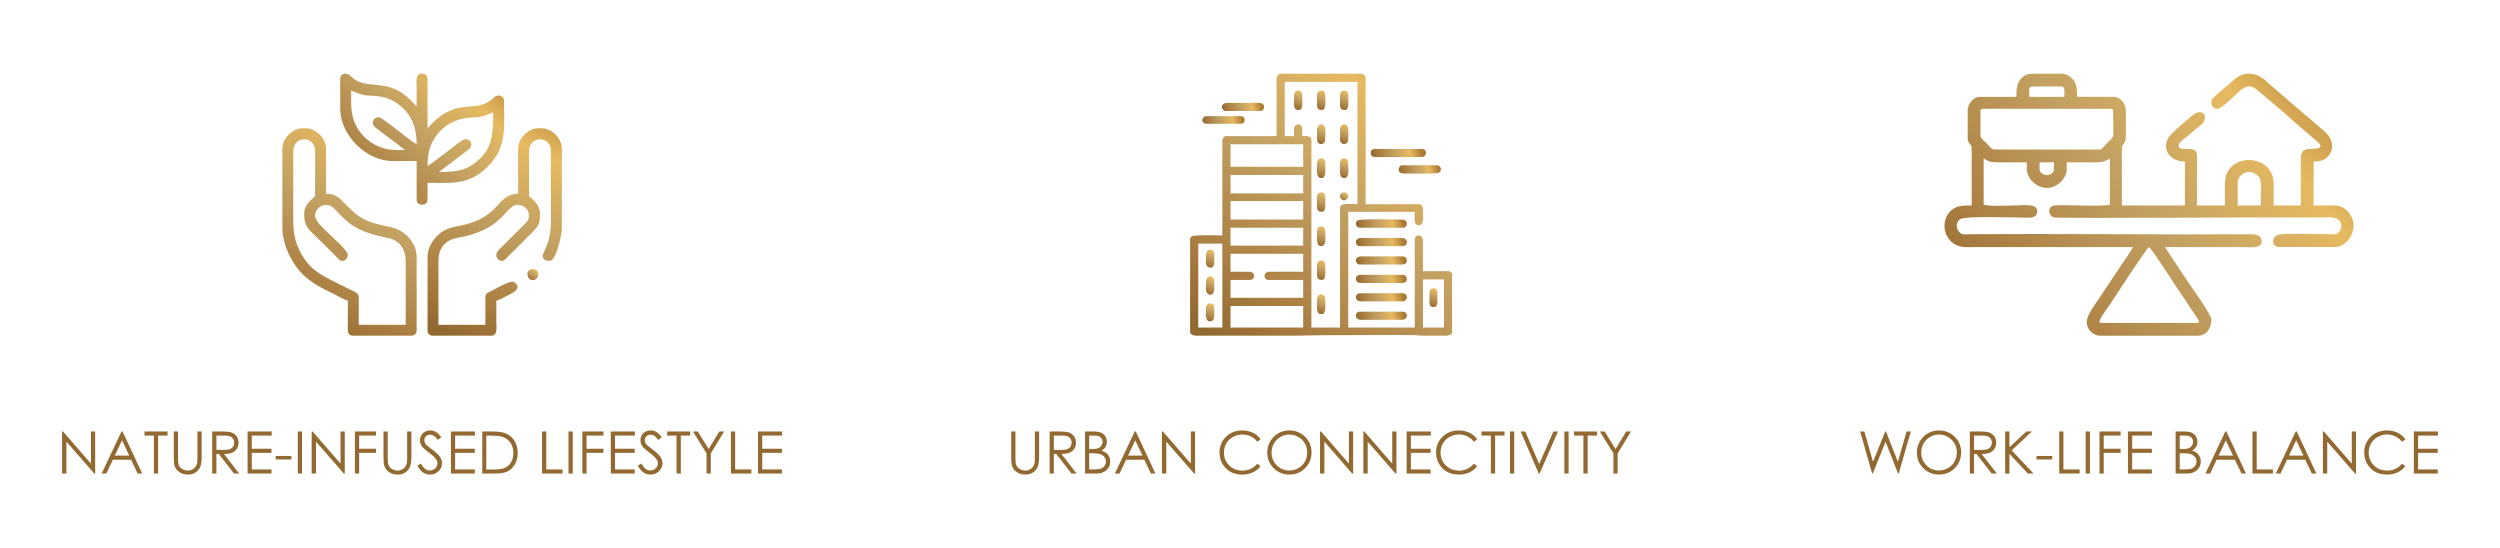 <?xml version="1.0" encoding="UTF-8"?>
<!DOCTYPE svg PUBLIC "-//W3C//DTD SVG 1.1//EN" "http://www.w3.org/Graphics/SVG/1.1/DTD/svg11.dtd">
<!-- Creator: CorelDRAW 2021.5 -->
<svg xmlns="http://www.w3.org/2000/svg" xml:space="preserve" width="225.862mm" height="49.532mm" version="1.1" style="shape-rendering:geometricPrecision; text-rendering:geometricPrecision; image-rendering:optimizeQuality; fill-rule:evenodd; clip-rule:evenodd"
viewBox="0 0 49217.75 10793.52"
 xmlns:xlink="http://www.w3.org/1999/xlink"
 xmlns:xodm="http://www.corel.com/coreldraw/odm/2003">
 <defs>
  <style type="text/css">
   <![CDATA[
    .fil0 {fill:white}
    .fil5 {fill:#926931;fill-rule:nonzero}
    .fil30 {fill:url(#id0)}
    .fil14 {fill:url(#id1)}
    .fil17 {fill:url(#id2)}
    .fil4 {fill:url(#id3)}
    .fil25 {fill:url(#id4)}
    .fil24 {fill:url(#id5)}
    .fil16 {fill:url(#id6)}
    .fil32 {fill:url(#id7)}
    .fil29 {fill:url(#id8)}
    .fil18 {fill:url(#id9)}
    .fil26 {fill:url(#id10)}
    .fil27 {fill:url(#id11)}
    .fil8 {fill:url(#id12)}
    .fil10 {fill:url(#id13)}
    .fil9 {fill:url(#id14)}
    .fil11 {fill:url(#id15)}
    .fil12 {fill:url(#id16)}
    .fil13 {fill:url(#id17)}
    .fil21 {fill:url(#id18)}
    .fil20 {fill:url(#id19)}
    .fil15 {fill:url(#id20)}
    .fil19 {fill:url(#id21)}
    .fil31 {fill:url(#id22)}
    .fil2 {fill:url(#id23)}
    .fil28 {fill:url(#id24)}
    .fil23 {fill:url(#id25)}
    .fil7 {fill:url(#id26)}
    .fil22 {fill:url(#id27)}
    .fil6 {fill:url(#id28)}
    .fil3 {fill:url(#id29)}
    .fil1 {fill:url(#id30)}
    .fil33 {fill:url(#id31)}
   ]]>
  </style>
  <linearGradient id="id0" gradientUnits="userSpaceOnUse" x1="23743.04" y1="5780.63" x2="23893.55" y2="5360.17">
   <stop offset="0" style="stop-opacity:1; stop-color:#926931"/>
   <stop offset="0.18" style="stop-opacity:1; stop-color:#AC8043"/>
   <stop offset="0.459" style="stop-opacity:1; stop-color:#C2A061"/>
   <stop offset="0.749" style="stop-opacity:1; stop-color:#E6BA61"/>
   <stop offset="1" style="stop-opacity:1; stop-color:#AB7934"/>
  </linearGradient>
  <linearGradient id="id1" gradientUnits="userSpaceOnUse" xlink:href="#id0" x1="27547.09" y1="3409.13" x2="28302.63" y2="3216.5">
  </linearGradient>
  <linearGradient id="id2" gradientUnits="userSpaceOnUse" xlink:href="#id0" x1="26380.57" y1="3482.94" x2="26533.32" y2="3030.47">
  </linearGradient>
  <linearGradient id="id3" gradientUnits="userSpaceOnUse" xlink:href="#id0" x1="10386.95" y1="5502.17" x2="10582.15" y2="5247.78">
  </linearGradient>
  <linearGradient id="id4" gradientUnits="userSpaceOnUse" xlink:href="#id0" x1="25928.27" y1="4822.83" x2="26080.46" y2="4368.96">
  </linearGradient>
  <linearGradient id="id5" gradientUnits="userSpaceOnUse" xlink:href="#id0" x1="25928.27" y1="3482.85" x2="26080.46" y2="3028.42">
  </linearGradient>
  <linearGradient id="id6" gradientUnits="userSpaceOnUse" xlink:href="#id0" x1="23683.24" y1="2428.86" x2="24440.37" y2="2252.46">
  </linearGradient>
  <linearGradient id="id7" gradientUnits="userSpaceOnUse" xlink:href="#id0" x1="26383.97" y1="3934.82" x2="26530.4" y2="3752.47">
  </linearGradient>
  <linearGradient id="id8" gradientUnits="userSpaceOnUse" xlink:href="#id0" x1="23742.91" y1="5248.06" x2="23894.22" y2="4835.36">
  </linearGradient>
  <linearGradient id="id9" gradientUnits="userSpaceOnUse" xlink:href="#id0" x1="25928.05" y1="6162.78" x2="26080.33" y2="5708.92">
  </linearGradient>
  <linearGradient id="id10" gradientUnits="userSpaceOnUse" xlink:href="#id0" x1="25475.15" y1="2143.18" x2="25627.27" y2="1695.04">
  </linearGradient>
  <linearGradient id="id11" gradientUnits="userSpaceOnUse" xlink:href="#id0" x1="25930.65" y1="2813.8" x2="26080.63" y2="2359.93">
  </linearGradient>
  <linearGradient id="id12" gradientUnits="userSpaceOnUse" xlink:href="#id0" x1="26708.13" y1="4473.21" x2="27619.39" y2="4279.77">
  </linearGradient>
  <linearGradient id="id13" gradientUnits="userSpaceOnUse" xlink:href="#id0" x1="26708.13" y1="5561.57" x2="27619.63" y2="5373.42">
  </linearGradient>
  <linearGradient id="id14" gradientUnits="userSpaceOnUse" xlink:href="#id0" x1="26708.13" y1="5198.9" x2="27619.63" y2="5010.71">
  </linearGradient>
  <linearGradient id="id15" gradientUnits="userSpaceOnUse" xlink:href="#id0" x1="26708.13" y1="5924.3" x2="27619.63" y2="5736.09">
  </linearGradient>
  <linearGradient id="id16" gradientUnits="userSpaceOnUse" xlink:href="#id0" x1="26708.15" y1="4836.19" x2="27620.7" y2="4648">
  </linearGradient>
  <linearGradient id="id17" gradientUnits="userSpaceOnUse" xlink:href="#id0" x1="26708.15" y1="6286.97" x2="27620.7" y2="6098.81">
  </linearGradient>
  <linearGradient id="id18" gradientUnits="userSpaceOnUse" xlink:href="#id0" x1="25928.03" y1="5488.11" x2="26080.05" y2="5040.76">
  </linearGradient>
  <linearGradient id="id19" gradientUnits="userSpaceOnUse" xlink:href="#id0" x1="25928.03" y1="2143.22" x2="26080.05" y2="1695.87">
  </linearGradient>
  <linearGradient id="id20" gradientUnits="userSpaceOnUse" xlink:href="#id0" x1="24066.07" y1="2176.39" x2="24821.81" y2="1988.2">
  </linearGradient>
  <linearGradient id="id21" gradientUnits="userSpaceOnUse" xlink:href="#id0" x1="26384.01" y1="2812.64" x2="26533.58" y2="2360.22">
  </linearGradient>
  <linearGradient id="id22" gradientUnits="userSpaceOnUse" xlink:href="#id0" x1="23742.91" y1="6305.91" x2="23893.92" y2="5893.05">
  </linearGradient>
  <linearGradient id="id23" gradientUnits="userSpaceOnUse" xlink:href="#id0" x1="5595.85" y1="6369.12" x2="7996.72" y2="1602.1">
  </linearGradient>
  <linearGradient id="id24" gradientUnits="userSpaceOnUse" xlink:href="#id0" x1="28143.53" y1="6022.84" x2="28287.55" y2="5590.62">
  </linearGradient>
  <linearGradient id="id25" gradientUnits="userSpaceOnUse" xlink:href="#id0" x1="25927.75" y1="4148.13" x2="26080.02" y2="3700.65">
  </linearGradient>
  <linearGradient id="id26" gradientUnits="userSpaceOnUse" xlink:href="#id0" x1="27001.5" y1="3083.14" x2="27989.99" y2="2894.95">
  </linearGradient>
  <linearGradient id="id27" gradientUnits="userSpaceOnUse" xlink:href="#id0" x1="26381.61" y1="2143.22" x2="26533.26" y2="1696">
  </linearGradient>
  <linearGradient id="id28" gradientUnits="userSpaceOnUse" xlink:href="#id0" x1="23502.27" y1="6306.08" x2="28186.9" y2="284.59">
  </linearGradient>
  <linearGradient id="id29" gradientUnits="userSpaceOnUse" xlink:href="#id0" x1="8454.45" y1="6369.12" x2="10855.32" y2="1602.1">
  </linearGradient>
  <linearGradient id="id30" gradientUnits="userSpaceOnUse" xlink:href="#id0" x1="6743.21" y1="3878.82" x2="9675.42" y2="867.33">
  </linearGradient>
  <linearGradient id="id31" gradientUnits="userSpaceOnUse" xlink:href="#id0" x1="38395.16" y1="6306.06" x2="45707.7" y2="284.57">
  </linearGradient>
 </defs>
 <g id="Layer_x0020_1">
  <g id="_2370920921840">
   <rect class="fil0" x="-0.01" width="49217.75" height="10793.52"/>
   <g>
    <path class="fil1" d="M8642.96 3384.77l574.44 -435.76c102.24,-74.39 73.76,-209.04 -58.6,-209.04 -54.96,0 -327.93,224.47 -374.59,259.47 -37.57,28.2 -330.94,257.51 -366.92,267.12 0,-196.05 30.22,-350.18 100.11,-480.19 69.43,-129.13 161.93,-235 275.94,-315.14 154.8,-108.85 340.29,-159.34 559.31,-160.71 164.02,-1.02 294.94,-83.31 354.24,-97.12 0,334.84 6.54,645.32 -233.6,884.06 -261.82,260.34 -451.36,287.32 -830.33,287.32zm-1730.21 -1601.25c55.94,13.03 179.36,89.65 333.03,96.84 224.71,10.53 382.67,21.88 580.51,160.99 272.93,191.89 376.05,466.68 376.05,795.35 -89.13,-23.82 -662.49,-526.6 -741.51,-526.6 -132.95,0 -157.07,136.7 -64.89,204.6l580.73 440.2c-209.91,0 -342.21,-0.15 -497.58,-61.23 -259.05,-101.83 -458.33,-311.55 -532.1,-585.57 -42.56,-158.05 -34.26,-328.2 -34.26,-524.58zm-214.93 -236.41l0 591.06c0,521.81 509.87,1031.68 1031.68,1031.68l472.85 0 0 763.02c0,129.81 214.95,129.81 214.95,0l0 -333.16c474.46,0 815.31,49.79 1184.8,-319.7 388.97,-388.97 319.72,-785.83 319.72,-1303.04 0,-84.4 -111.79,-140.64 -196.32,-56.59 -23.88,23.75 -43.47,39.44 -70.69,58.25 -51.45,35.54 -107.91,65.57 -173.46,84.46 -267.77,77.16 -577.68,-49.31 -1002.48,394.59 -23.8,24.86 -34.56,49.27 -61.58,67.38l0 -870.49c0.2,-145.93 3.92,-204.18 -118.22,-204.18 -122.9,0 -96.73,146.65 -96.73,268.66 0,125.39 0,250.75 0,376.14 -25.32,-16.95 -34.63,-38.24 -56.31,-61.91 -22.03,-24.04 -41.21,-40.84 -64.57,-64.39 -354.82,-358.01 -712.53,-272.76 -934.73,-333.36 -248.31,-67.73 -222.6,-185.14 -352.19,-185.14 -53.13,0 -96.73,43.6 -96.73,96.73z"/>
    <path class="fil2" d="M5988.54 4212.26c0,268.6 105.64,315.21 330.46,540.01l300.91 300.91c29.85,29.94 69.49,83.29 120.9,83.29 50.8,0 107.45,-47.44 107.45,-118.22 0,-80.74 -264.59,-312.94 -330.44,-378.82 -113.1,-113.07 -314.36,-274.52 -314.36,-394.94 0,-104.23 84.09,-190.06 179.71,-208.06 217,-40.86 276.46,270.04 676.33,469.69 178.67,89.23 368.97,137.26 591.96,181.8 196.75,39.31 335.95,205.38 335.95,448.55l0 1257.37 -924.2 0 0 -548.09c0,-83.9 -123.38,-120.79 -189.87,-154.02 -80.04,-40.03 -152.25,-76.14 -229.26,-114.64 -345.76,-172.89 -562.69,-277.34 -745.1,-641.2 -79.28,-158.14 -125.36,-340.36 -125.36,-573.17l0 -1386.31c0,-312.03 429.85,-312.03 429.85,0l0 870.47c0,26.45 -9.39,24.86 -25.45,39.01 -99.74,87.82 -189.47,169.12 -189.47,326.39zm-429.85 -1289.6l0 1558.26c0,276.22 122.36,552.82 264.15,756.76 203.35,292.48 481.32,416.6 792.59,572.23 56.33,28.18 180.84,98.93 232.84,111.05l-0.59 580.93c2.66,62.04 35.63,106.86 97.32,106.86l1160.64 0c53.1,0 96.71,-43.6 96.71,-96.71l0 -1450.81c0,-290.19 -239.7,-539.77 -523.57,-594.07 -540.59,-103.42 -613.25,-179.99 -967.35,-537.17 -78.8,-79.49 -162.93,-115.36 -293,-115.36l0 -891.98c0,-198.26 -199.39,-397.62 -397.62,-397.62l-64.48 0c-198.26,0 -397.62,199.37 -397.62,397.62z"/>
    <path class="fil3" d="M10201.22 2922.67l0 891.98c-392.54,0 -348.88,390.24 -946.95,579.05 -220.85,69.73 -407.34,61.76 -570.06,182.22 -128.11,94.86 -266.92,267.16 -266.92,485.33l0 1450.81c0,53.1 43.6,96.71 96.71,96.71l1160.64 0c126.61,0 96.73,-162.87 96.73,-290.15 0,-132.56 0,-265.09 0,-397.64 61.69,-14.36 234.52,-112.44 304.53,-146.81 200.5,-98.45 83.76,-229.31 7.1,-229.31 -82.63,0 -333.4,146.11 -429.96,193.33 -45.02,22.01 -96.62,40.77 -96.62,107.56l0 548.09 -924.2 0 0 -1257.37c0,-271.74 148.48,-415.43 382.28,-455.96 783.56,-135.85 911.06,-514.75 1079.12,-618.85 116.87,-72.39 304.55,-7.98 320.26,174.79 7.93,92.31 -51.01,142.12 -97.12,188.06l-424.49 424.49c-52.89,52.89 -120.9,95.82 -120.9,180.02 0,55 56.5,107.45 107.45,107.45 50.45,0 86.66,-48.88 115.54,-77.9l505.12 -505.07c114.45,-113.4 131.62,-181.37 131.62,-341.23 0,-143.45 -86.55,-244.52 -183.28,-321.81 -16.3,-13.03 -31.64,-14.51 -31.64,-43.58l0 -870.47c0,-312.03 429.85,-312.03 429.85,0l0 1386.31c0,443.36 -161.19,586.12 -161.19,677.05 0,83.18 80,96.71 139.7,96.71 116.34,0 236.43,-485.64 236.43,-655.54l0 -1558.26c0,-198.26 -199.39,-397.62 -397.64,-397.62l-64.48 0c-198.23,0 -397.62,199.37 -397.62,397.62z"/>
    <path class="fil4" d="M10383.92 5394.39c0,160.73 214.93,160.73 214.93,0 0,-129.81 -214.93,-129.81 -214.93,0z"/>
   </g>
   <polygon class="fil5" points="1222.15,9322.41 1222.15,8494.48 1240.02,8494.48 1790.64,9127.73 1790.64,8494.48 1873.66,8494.48 1873.66,9322.41 1854.81,9322.41 1307.49,8694.74 1307.49,9322.41 "/>
   <path id="_1" class="fil5" d="M2412.93 8494.48l386.31 827.93 -88.99 0 -129.33 -272.13 -358.81 0 -128.59 272.13 -92.24 0 390.91 -827.93 20.75 0zm-10.37 173.72l-142.4 301.35 284.24 0 -141.84 -301.35z"/>
   <polygon id="_2" class="fil5" points="2844.98,8575.19 2844.98,8494.48 3298.15,8494.48 3298.15,8575.19 3113.64,8575.19 3113.64,9322.41 3029.46,9322.41 3029.46,8575.19 "/>
   <path id="_3" class="fil5" d="M3421.36 8494.48l83.02 0 0 500.06c0,59.18 1.13,96.29 3.44,110.89 4.05,32.66 13.64,59.95 28.63,81.87 14.99,21.9 38.07,40.36 69.19,55.15 31.14,14.8 62.48,22.29 94.18,22.29 27.28,0 53.63,-5.75 78.8,-17.48 24.99,-11.55 46.13,-27.67 63.04,-48.44 16.91,-20.57 29.2,-45.54 37.09,-74.77 5.58,-21.14 8.45,-64.17 8.45,-129.53l0 -500.06 83.02 0 0 499.67c0,74 -7.3,133.78 -21.73,179.32 -14.4,45.54 -43.43,85.33 -86.66,118.96 -43.43,33.82 -95.9,50.75 -157.59,50.75 -66.88,0 -124.17,-15.97 -171.82,-47.88 -47.85,-31.9 -79.76,-73.98 -95.9,-126.65 -10.18,-32.27 -15.17,-90.32 -15.17,-174.5l0 -499.67z"/>
   <path id="_4" class="fil5" d="M4177.59 8494.48l165.29 0c92.07,0 154.52,3.84 187.19,11.33 49.4,11.14 89.37,35.17 120.13,72.26 30.94,36.89 46.31,82.46 46.31,136.46 0,44.98 -10.57,84.57 -31.9,118.59 -21.14,34.19 -51.51,59.95 -91.09,77.45 -39.4,17.48 -93.99,26.32 -163.56,26.72l298.08 385.14 -101.66 0 -298.08 -385.14 -47.68 0 0 385.14 -83.02 0 0 -827.93zm83.02 80.71l0 281.37 142.99 1.13c55.55,0 96.49,-5.19 123.01,-15.75 26.52,-10.57 47.26,-27.28 62.26,-50.34 14.8,-23.08 22.29,-48.83 22.29,-77.47 0,-27.67 -7.5,-53.04 -22.66,-75.72 -14.99,-22.66 -34.8,-38.81 -59.4,-48.62 -24.41,-9.81 -65.13,-14.6 -122.03,-14.6l-146.46 0z"/>
   <polygon id="_5" class="fil5" points="4874.1,8494.48 5348.04,8494.48 5348.04,8575.19 4957.13,8575.19 4957.13,8834.63 5344.57,8834.63 5344.57,8915.35 4957.13,8915.35 4957.13,9241.69 5344.57,9241.69 5344.57,9322.41 4874.1,9322.41 "/>
   <polygon id="_6" class="fil5" points="5427.77,8976.47 5736.81,8976.47 5736.81,9045.66 5427.77,9045.66 "/>
   <polygon id="_7" class="fil5" points="5862.5,8494.48 5945.53,8494.48 5945.53,9322.41 5862.5,9322.41 "/>
   <polygon id="_8" class="fil5" points="6135.79,9322.41 6135.79,8494.48 6153.65,8494.48 6704.27,9127.73 6704.27,8494.48 6787.3,8494.48 6787.3,9322.41 6768.45,9322.41 6221.12,8694.74 6221.12,9322.41 "/>
   <polygon id="_9" class="fil5" points="6987.56,8494.48 7402.68,8494.48 7402.68,8575.19 7070.58,8575.19 7070.58,8834.63 7402.68,8834.63 7402.68,8915.35 7070.58,8915.35 7070.58,9322.41 6987.56,9322.41 "/>
   <path id="_10" class="fil5" d="M7550.09 8494.48l83.02 0 0 500.06c0,59.18 1.13,96.29 3.44,110.89 4.05,32.66 13.64,59.95 28.63,81.87 14.99,21.9 38.07,40.36 69.19,55.15 31.14,14.8 62.48,22.29 94.18,22.29 27.28,0 53.63,-5.75 78.8,-17.48 24.99,-11.55 46.13,-27.67 63.04,-48.44 16.91,-20.57 29.2,-45.54 37.09,-74.77 5.58,-21.14 8.45,-64.17 8.45,-129.53l0 -500.06 83.02 0 0 499.67c0,74 -7.3,133.78 -21.73,179.32 -14.4,45.54 -43.43,85.33 -86.66,118.96 -43.43,33.82 -95.9,50.75 -157.59,50.75 -66.88,0 -124.17,-15.97 -171.82,-47.88 -47.85,-31.9 -79.76,-73.98 -95.9,-126.65 -10.18,-32.27 -15.17,-90.32 -15.17,-174.5l0 -499.67z"/>
   <path id="_11" class="fil5" d="M8216.4 9167.49l70.34 -42.27c49.57,91.48 106.86,137.22 171.8,137.22 27.87,0 54.02,-6.54 78.43,-19.39 24.41,-12.88 43.04,-30.38 55.74,-52.1 12.86,-21.7 19.2,-44.76 19.2,-69.19 0,-27.67 -9.41,-54.76 -28.24,-81.48 -25.95,-36.72 -73.22,-81.11 -142.21,-132.79 -69.19,-52.28 -112.25,-89.95 -129.16,-113.2 -29.42,-39.01 -44.02,-81.3 -44.02,-126.65 0,-35.93 8.65,-68.79 25.95,-98.41 17.3,-29.59 41.71,-52.84 73.22,-69.95 31.51,-17.11 65.53,-25.56 102.44,-25.56 39.2,0 75.92,9.61 109.94,29.03 34.02,19.22 70.15,54.76 108.19,106.47l-67.64 51.32c-31.34,-41.34 -58.05,-68.62 -80.15,-81.69 -22.1,-13.25 -46.13,-19.79 -72.08,-19.79 -33.62,0 -61.1,10.18 -82.44,30.36 -21.33,20.37 -32.1,45.17 -32.1,74.96 0,17.87 3.84,35.37 11.33,52.28 7.5,16.91 21.33,35.17 41.34,55.15 10.74,10.37 46.7,38.05 107.43,82.65 71.87,53.04 121.27,100.11 147.98,141.25 26.72,41.32 40.16,82.83 40.16,124.54 0,59.97 -22.88,112.22 -68.42,156.44 -45.74,44.39 -101.29,66.51 -166.61,66.51 -50.36,0 -96.1,-13.47 -137.04,-40.38 -40.92,-26.89 -78.8,-72.06 -113.38,-135.3z"/>
   <polygon id="_12" class="fil5" points="8877.15,8494.48 9351.08,8494.48 9351.08,8575.19 8960.17,8575.19 8960.17,8834.63 9347.62,8834.63 9347.62,8915.35 8960.17,8915.35 8960.17,9241.69 9347.62,9241.69 9347.62,9322.41 8877.15,9322.41 "/>
   <path id="_13" class="fil5" d="M9494.25 9322.41l0 -827.93 171.8 0c123.77,0 213.73,9.98 269.64,29.79 80.34,28.24 143.19,76.86 188.34,146.44 45.17,69.38 67.86,152.01 67.86,248.11 0,83.02 -17.89,155.87 -53.82,218.89 -35.74,63.04 -82.44,109.74 -139.53,139.72 -57.27,29.98 -137.61,44.98 -240.81,44.98l-263.48 0zm79.56 -78.4l95.51 0c114.16,0 193.16,-7.13 237.35,-21.33 62.08,-20.37 111.09,-56.7 146.65,-109.37 35.54,-52.84 53.24,-117.24 53.24,-193.33 0,-79.76 -19.22,-148.18 -57.86,-204.68 -38.44,-56.7 -92.24,-95.51 -161.06,-116.45 -51.69,-15.78 -136.83,-23.64 -255.41,-23.64l-58.42 0 0 668.81z"/>
   <polygon id="_14" class="fil5" points="10671.58,8494.48 10754.61,8494.48 10754.61,9241.69 11074.02,9241.69 11074.02,9322.41 10671.58,9322.41 "/>
   <polygon id="_15" class="fil5" points="11192.61,8494.48 11275.63,8494.48 11275.63,9322.41 11192.61,9322.41 "/>
   <polygon id="_16" class="fil5" points="11464.73,8494.48 11879.85,8494.48 11879.85,8575.19 11547.76,8575.19 11547.76,8834.63 11879.85,8834.63 11879.85,8915.35 11547.76,8915.35 11547.76,9322.41 11464.73,9322.41 "/>
   <polygon id="_17" class="fil5" points="12024.96,8494.48 12498.9,8494.48 12498.9,8575.19 12107.98,8575.19 12107.98,8834.63 12495.43,8834.63 12495.43,8915.35 12107.98,8915.35 12107.98,9241.69 12495.43,9241.69 12495.43,9322.41 12024.96,9322.41 "/>
   <path id="_18" class="fil5" d="M12556.73 9167.49l70.34 -42.27c49.57,91.48 106.86,137.22 171.8,137.22 27.87,0 54.02,-6.54 78.43,-19.39 24.41,-12.88 43.04,-30.38 55.74,-52.1 12.86,-21.7 19.2,-44.76 19.2,-69.19 0,-27.67 -9.41,-54.76 -28.24,-81.48 -25.95,-36.72 -73.22,-81.11 -142.21,-132.79 -69.19,-52.28 -112.25,-89.95 -129.16,-113.2 -29.42,-39.01 -44.02,-81.3 -44.02,-126.65 0,-35.93 8.65,-68.79 25.95,-98.41 17.3,-29.59 41.71,-52.84 73.22,-69.95 31.51,-17.11 65.53,-25.56 102.44,-25.56 39.2,0 75.92,9.61 109.94,29.03 34.02,19.22 70.15,54.76 108.19,106.47l-67.64 51.32c-31.34,-41.34 -58.05,-68.62 -80.15,-81.69 -22.1,-13.25 -46.13,-19.79 -72.08,-19.79 -33.62,0 -61.1,10.18 -82.44,30.36 -21.33,20.37 -32.1,45.17 -32.1,74.96 0,17.87 3.84,35.37 11.33,52.28 7.5,16.91 21.33,35.17 41.34,55.15 10.74,10.37 46.7,38.05 107.43,82.65 71.87,53.04 121.27,100.11 147.98,141.25 26.72,41.32 40.16,82.83 40.16,124.54 0,59.97 -22.88,112.22 -68.42,156.44 -45.74,44.39 -101.29,66.51 -166.61,66.51 -50.36,0 -96.1,-13.47 -137.04,-40.38 -40.92,-26.89 -78.8,-72.06 -113.38,-135.3z"/>
   <polygon id="_19" class="fil5" points="13134.45,8575.19 13134.45,8494.48 13587.62,8494.48 13587.62,8575.19 13403.12,8575.19 13403.12,9322.41 13318.94,9322.41 13318.94,8575.19 "/>
   <polygon id="_20" class="fil5" points="13642.78,8494.48 13737.52,8494.48 13951.62,8840.21 14162.08,8494.48 14256.24,8494.48 13993.33,8926.51 13993.33,9322.41 13910.31,9322.41 13910.31,8926.51 "/>
   <polygon id="_21" class="fil5" points="14389.82,8494.48 14472.84,8494.48 14472.84,9241.69 14792.26,9241.69 14792.26,9322.41 14389.82,9322.41 "/>
   <polygon id="_22" class="fil5" points="14923.53,8494.48 15397.46,8494.48 15397.46,8575.19 15006.55,8575.19 15006.55,8834.63 15394,8834.63 15394,8915.35 15006.55,8915.35 15006.55,9241.69 15394,9241.69 15394,9322.41 14923.53,9322.41 "/>
   <g>
    <g>
     <path class="fil6" d="M28013.85 5500.53l413.07 0 0 947.04 -413.07 0 0 -947.04zm452.19 1108.23l-129.79 0 -5.03 0 -5.06 0c-95.16,-0.02 -190.41,-0.39 -285.57,0l-43.84 0c-55.28,-1.22 -79.69,-9.81 -133.62,-10.46 -573.56,-7.1 -1188.12,0.39 -1763.53,0.39 -224.17,0 -414.82,10.07 -634.71,10.07l-1914.26 0c-51.62,0 -120.9,-22.88 -120.9,-70.52l0 -1833.66c0,-21.88 19.92,-43.63 36.98,-53.69 54.11,-31.92 493.02,-16.82 597.75,-16.82l0 -1863.88c0,-41.53 33.86,-90.67 70.52,-90.67l997.42 0 0 -1118.32c0,-88.25 43.45,-110.83 130.99,-110.83l1491.1 0c72.43,0 130.96,18.83 130.96,90.67l0 2478.45 1047.8 0c61.19,0 80.61,50.86 80.61,110.83 0,130.99 27.7,302.24 -80.61,302.24 -108.65,0 -80.61,-106.21 -80.61,-261.95l-1309.75 0 0 2276.95 1309.75 0 0 -1732.89c0,-106.84 161.21,-118.54 161.21,30.22l0 594.42 513.81 0c24.25,0 60.45,36.2 60.45,60.45l0 1138.48c0,49.27 -59.47,65.72 -122.07,70.52zm-4240.37 -584.35l1430.63 0 0 423.16 -1430.63 0 0 -423.16zm-634.73 -1229.15l473.52 0 0 1652.31 -473.52 0 0 -1652.31zm634.73 201.5l1430.63 0 0 352.62 -654.87 0c-157.33,0 -113.92,161.21 -40.29,161.21l695.16 0 0 352.62 -1430.63 0 0 -352.62 382.83 0c104.55,0 122.57,-161.21 -20.13,-161.21l-362.69 0 0 -352.62zm0 -513.81l1430.63 0 0 352.62 -1430.63 0 0 -352.62zm0 -523.9l1430.63 0 0 362.69 -1430.63 0 0 -362.69zm0 -513.83l1430.63 0 0 362.71 -1430.63 0 0 -362.71zm0 -604.49l1430.63 0 0 443.3 -1430.63 0 0 -443.3zm1249.28 -282.11l0 120.9 -181.35 0 0 -1067.94 1430.65 0 0 2407.92c-183.63,0 -342.56,-33.93 -342.56,80.61l0 2347.47 -564.19 0 0 -3687.45c0,-99.17 -103.77,-80.61 -181.37,-80.61 0,-89.63 22.03,-231.73 -70.52,-231.73 -61.84,0 -90.67,47.96 -90.67,110.83z"/>
     <path class="fil7" d="M26986.19 2991.85c0,64.11 14.08,100.74 100.76,100.74l896.68 0c118.11,0 121.14,-161.19 10.07,-161.19l-926.91 0c-36.81,0 -80.61,27.81 -80.61,60.45z"/>
     <path class="fil8" d="M26694.03 4392.28c0,54 23.71,90.67 80.58,90.67l856.39 0c73.61,0 117.02,-161.21 -40.31,-161.21 -117.41,0 -801.22,-17.67 -859.7,16.84 -17.06,10.07 -36.96,31.79 -36.96,53.69z"/>
     <path class="fil9" d="M26694.03 5117.66c0,54.02 23.71,90.67 80.58,90.67l836.23 0c120.79,0 110.72,-161.19 0,-161.19l-826.14 0c-41.56,0 -90.67,33.86 -90.67,70.52z"/>
     <path class="fil10" d="M26694.03 5490.44c0,51.99 41.95,80.61 90.67,80.61l826.14 0c120.79,0 110.72,-161.21 0,-161.21l-826.14 0c-48.72,0 -90.67,28.63 -90.67,80.61z"/>
     <path class="fil11" d="M26694.03 5853.15c0,51.95 49.44,80.58 90.67,80.58l826.14 0c110.72,0 120.79,-161.19 0,-161.19l-846.3 0c-16.45,0 -70.52,22.97 -70.52,80.61z"/>
     <path class="fil12" d="M26694.03 4754.97c0,54.02 23.71,90.67 80.58,90.67l836.23 0c115.75,0 125.58,-161.19 -20.16,-161.19l-805.99 0c-41.56,0 -90.67,33.86 -90.67,70.52z"/>
     <path class="fil13" d="M26694.03 6215.85c0,51.95 49.44,80.61 90.67,80.61l805.99 0c145.74,0 135.91,-161.21 20.16,-161.21l-836.23 0c-48.72,0 -80.58,31.86 -80.58,80.61z"/>
     <path class="fil14" d="M27641.07 3414.99c113.58,0 633.14,15.8 688.42,-16.82 67.31,-39.73 39.96,-144.37 -43.63,-144.37l-685.11 0c-65.9,0 -121.55,161.19 40.31,161.19z"/>
     <path class="fil15" d="M24054.39 2105.24c0,33.69 37.2,80.61 70.52,80.61l695.18 0c73.61,0 117.04,-161.19 -40.31,-161.19l-614.57 0c-56.24,0 -110.81,29.61 -110.81,80.58z"/>
     <path class="fil16" d="M23671.54 2367.19c0,39.49 37.48,70.54 80.58,70.54l675.02 0c104.14,0 104.14,-151.12 0,-151.12l-675.02 0c-55.28,0 -80.58,44.11 -80.58,80.58z"/>
     <path class="fil17" d="M26381.7 3203.42c0,129.05 -29.16,302.24 80.61,302.24 109.74,0 80.58,-173.2 80.58,-302.24 0,-113.81 -161.19,-113.81 -161.19,0z"/>
     <path class="fil18" d="M25928.34 5903.51c0,134.19 -26.85,282.11 90.67,282.11 99.13,0 70.52,-192.59 70.52,-302.24 0,-105.32 -161.19,-132.25 -161.19,20.13z"/>
     <path class="fil19" d="M26381.7 2538.47l0 211.59c0,113.81 161.19,113.81 161.19,0 0,-129.07 29.16,-302.26 -80.58,-302.26 -47.26,0 -80.61,41.84 -80.61,90.67z"/>
     <path class="fil20" d="M25928.34 1873.53c0,201.65 -28.46,292.18 100.74,292.18 86.03,0 60.45,-204.55 60.45,-302.26 0,-111.05 -161.19,-108.04 -161.19,10.09z"/>
     <path class="fil21" d="M25928.34 5218.42c0,201.65 -28.46,292.18 100.74,292.18 86.03,0 60.45,-204.55 60.45,-302.26 0,-111.05 -161.19,-108.04 -161.19,10.09z"/>
     <path class="fil22" d="M26381.7 1873.53c0,222.9 -27.26,292.18 100.76,292.18 85.25,0 60.43,-198.52 60.43,-292.18 0,-121.27 -161.19,-121.27 -161.19,0z"/>
     <path class="fil23" d="M25928.34 3878.45c0,187.34 -29.83,292.18 100.74,292.18 86.03,0 60.45,-204.55 60.45,-302.24 0,-108.3 -161.19,-111.29 -161.19,10.07z"/>
     <path class="fil24" d="M25928.34 3223.58c0,96.53 -24.17,282.09 80.58,282.09 111.68,0 80.61,-166.27 80.61,-302.24 0,-114.53 -161.19,-124.19 -161.19,20.16z"/>
     <path class="fil25" d="M25928.34 4563.54c0,96.56 -24.17,282.11 80.58,282.11 111.68,0 80.61,-166.27 80.61,-302.24 0,-105.29 -161.19,-132.25 -161.19,20.13z"/>
     <path class="fil26" d="M25474.95 1893.67c0,168.9 -25.78,272.04 100.76,272.04 88.21,0 60.43,-185.97 60.43,-302.26 0,-101.76 -161.19,-126.04 -161.19,30.22z"/>
     <path class="fil27" d="M25928.34 2558.62l0 171.28c0,152.39 161.19,125.45 161.19,20.16 0,-135.98 31.07,-302.26 -80.61,-302.26 -50.97,0 -80.58,54.56 -80.58,110.83z"/>
     <path class="fil28" d="M28144.82 5752.39c0,207.95 -29.2,292.18 80.61,292.18 99.59,0 70.52,-117.61 70.52,-292.18 0,-104.12 -151.12,-104.12 -151.12,0z"/>
     <path class="fil29" d="M23742.06 5026.99c0,139.75 -21.66,241.79 100.74,241.79 87.49,0 60.45,-180.78 60.45,-292.15 0,-55.26 -103.12,-93.4 -144.37,-23.49 -10.66,18.09 -16.82,47.55 -16.82,73.85z"/>
     <path class="fil30" d="M23742.06 5571.05c0,90.06 -15.58,199.04 58.84,224.45 133.62,45.61 102.35,-168.62 102.35,-274.83 0,-90.78 -161.19,-136.87 -161.19,50.38z"/>
     <path class="fil31" d="M23742.06 6084.86c0,83.48 -19.24,241.82 80.61,241.82 110.15,0 80.58,-138.85 80.58,-292.18 0,-68.55 -161.19,-112.29 -161.19,50.36z"/>
     <path class="fil32" d="M26381.7 3858.29c0,73.44 78.47,109.37 128.37,68.66 65.13,-53.15 25.17,-139.18 -47.77,-139.18 -43.12,0 -80.61,31.05 -80.61,70.52z"/>
    </g>
    <path class="fil5" d="M19907.96 8494.48l83.02 0 0 500.06c0,59.18 1.13,96.29 3.44,110.89 4.05,32.66 13.64,59.95 28.63,81.87 14.99,21.9 38.07,40.36 69.19,55.15 31.14,14.8 62.48,22.29 94.18,22.29 27.28,0 53.63,-5.75 78.8,-17.48 24.99,-11.55 46.13,-27.67 63.04,-48.44 16.91,-20.57 29.2,-45.54 37.09,-74.77 5.58,-21.14 8.45,-64.17 8.45,-129.53l0 -500.06 83.02 0 0 499.67c0,74 -7.3,133.78 -21.73,179.32 -14.4,45.54 -43.43,85.33 -86.66,118.96 -43.43,33.82 -95.9,50.75 -157.59,50.75 -66.88,0 -124.17,-15.97 -171.82,-47.88 -47.85,-31.9 -79.76,-73.98 -95.9,-126.65 -10.18,-32.27 -15.17,-90.32 -15.17,-174.5l0 -499.67z"/>
    <path id="_1_0" class="fil5" d="M20664.19 8494.48l165.29 0c92.07,0 154.52,3.84 187.19,11.33 49.4,11.14 89.37,35.17 120.13,72.26 30.94,36.89 46.31,82.46 46.31,136.46 0,44.98 -10.57,84.57 -31.9,118.59 -21.14,34.19 -51.51,59.95 -91.09,77.45 -39.4,17.48 -93.99,26.32 -163.56,26.72l298.08 385.14 -101.66 0 -298.08 -385.14 -47.68 0 0 385.14 -83.02 0 0 -827.93zm83.02 80.71l0 281.37 142.99 1.13c55.55,0 96.49,-5.19 123.01,-15.75 26.52,-10.57 47.26,-27.28 62.26,-50.34 14.8,-23.08 22.29,-48.83 22.29,-77.47 0,-27.67 -7.5,-53.04 -22.66,-75.72 -14.99,-22.66 -34.8,-38.81 -59.4,-48.62 -24.41,-9.81 -65.13,-14.6 -122.03,-14.6l-146.46 0z"/>
    <path id="_2_1" class="fil5" d="M21361.86 8494.48l163.15 0c65.74,0 116.28,7.67 151.45,23.25 35.37,15.56 63.24,39.59 83.61,71.87 20.55,32.1 30.75,68.03 30.75,107.26 0,36.89 -9.04,70.32 -26.91,100.5 -17.87,30.18 -44.19,54.59 -78.8,73.41 43.06,14.6 76.12,31.71 99.17,51.51 23.25,19.59 41.12,43.43 54,71.5 12.88,27.85 19.42,58.23 19.42,90.89 0,66.51 -24.21,122.81 -72.85,168.75 -48.62,45.94 -113.77,68.99 -195.64,68.99l-227.35 0 0 -827.93zm80.71 80.71l0 265.22 47.46 0c57.66,0 100.13,-5.38 127.24,-15.95 27.09,-10.76 48.62,-27.67 64.37,-50.75 15.95,-23.05 23.84,-48.81 23.84,-76.86 0,-37.87 -13.27,-67.66 -39.79,-89.39 -26.72,-21.51 -68.99,-32.27 -127.02,-32.27l-96.1 0zm0 348.24l0 318.26 102.81 0c60.54,0 104.95,-5.97 133.19,-17.69 28.26,-11.9 50.93,-30.55 68.03,-55.72 17.11,-25.19 25.76,-52.47 25.76,-81.69 0,-36.89 -12.12,-69.19 -36.13,-96.67 -24.01,-27.28 -57.07,-46.11 -99.17,-56.31 -28.24,-6.73 -77.45,-10.18 -147.59,-10.18l-46.89 0z"/>
    <path id="_3_2" class="fil5" d="M22360.63 8494.48l386.31 827.93 -88.99 0 -129.33 -272.13 -358.81 0 -128.59 272.13 -92.24 0 390.91 -827.93 20.75 0zm-10.37 173.72l-142.4 301.35 284.24 0 -141.84 -301.35z"/>
    <polygon id="_4_3" class="fil5" points="22875.71,9322.41 22875.71,8494.48 22893.58,8494.48 23444.19,9127.73 23444.19,8494.48 23527.22,8494.48 23527.22,9322.41 23508.37,9322.41 22961.04,8694.74 22961.04,9322.41 "/>
    <path id="_5_4" class="fil5" d="M24818.12 8647.25l-65.33 50.16c-35.96,-46.89 -79.19,-82.46 -129.74,-106.67 -50.34,-24.21 -105.69,-36.33 -166.22,-36.33 -65.92,0 -127.04,15.95 -183.35,47.68 -56.31,31.71 -99.76,74.37 -130.68,127.78 -30.94,53.43 -46.52,113.79 -46.52,180.47 0,101.09 34.6,185.46 103.79,252.91 69.19,67.66 156.44,101.48 261.95,101.48 115.89,0 212.75,-45.35 290.78,-136.06l65.33 49.57c-41.32,52.47 -92.83,93.22 -154.52,121.86 -61.69,28.63 -130.68,43.06 -206.78,43.06 -144.91,0 -259.27,-48.25 -342.86,-144.74 -70.17,-81.28 -105.32,-179.69 -105.32,-294.81 0,-121.07 42.47,-223.12 127.41,-305.77 85.14,-82.83 191.61,-124.14 319.61,-124.14 77.25,0 147.02,15.19 209.28,45.54 62.28,30.57 113.4,73.24 153.17,128z"/>
    <path id="_6_5" class="fil5" d="M25378.94 8473.71c125.3,0 230.24,41.9 314.62,125.49 84.35,83.61 126.65,186.62 126.65,308.85 0,121.27 -42.1,224.1 -126.28,308.45 -84.38,84.38 -186.99,126.67 -308.26,126.67 -122.62,0 -226.21,-42.1 -310.59,-126.08 -84.35,-83.98 -126.65,-185.66 -126.65,-305.01 0,-79.56 19.22,-153.17 57.66,-221.2 38.44,-67.84 90.91,-121.07 157.4,-159.51 66.31,-38.44 138.2,-57.66 215.45,-57.66zm3.66 80.71c-61.12,0 -119.15,15.95 -174.13,47.85 -54.76,31.9 -97.62,74.77 -128.57,128.76 -30.75,54.19 -46.13,114.36 -46.13,180.87 0,98.19 34.02,181.21 102.24,248.88 68.23,67.84 150.49,101.66 246.59,101.66 64.37,0 123.75,-15.56 178.34,-46.7 54.78,-31.14 97.45,-73.81 128,-127.8 30.55,-54 45.94,-113.97 45.94,-180.08 0,-65.72 -15.38,-125.1 -45.94,-178.14 -30.55,-53.06 -73.81,-95.53 -129.35,-127.43 -55.52,-31.9 -114.53,-47.85 -176.99,-47.85z"/>
    <polygon id="_7_6" class="fil5" points="25987.61,9322.41 25987.61,8494.48 26005.48,8494.48 26556.09,9127.73 26556.09,8494.48 26639.12,8494.48 26639.12,9322.41 26620.27,9322.41 26072.94,8694.74 26072.94,9322.41 "/>
    <polygon id="_8_7" class="fil5" points="26840.53,9322.41 26840.53,8494.48 26858.4,8494.48 27409.02,9127.73 27409.02,8494.48 27492.04,8494.48 27492.04,9322.41 27473.19,9322.41 26925.87,8694.74 26925.87,9322.41 "/>
    <polygon id="_9_8" class="fil5" points="27693.46,8494.48 28167.39,8494.48 28167.39,8575.19 27776.48,8575.19 27776.48,8834.63 28163.93,8834.63 28163.93,8915.35 27776.48,8915.35 27776.48,9241.69 28163.93,9241.69 28163.93,9322.41 27693.46,9322.41 "/>
    <path id="_10_9" class="fil5" d="M29081.99 8647.25l-65.33 50.16c-35.96,-46.89 -79.19,-82.46 -129.74,-106.67 -50.34,-24.21 -105.69,-36.33 -166.22,-36.33 -65.92,0 -127.04,15.95 -183.35,47.68 -56.31,31.71 -99.76,74.37 -130.68,127.78 -30.94,53.43 -46.52,113.79 -46.52,180.47 0,101.09 34.6,185.46 103.79,252.91 69.19,67.66 156.44,101.48 261.95,101.48 115.89,0 212.75,-45.35 290.78,-136.06l65.33 49.57c-41.32,52.47 -92.83,93.22 -154.52,121.86 -61.69,28.63 -130.68,43.06 -206.78,43.06 -144.91,0 -259.27,-48.25 -342.86,-144.74 -70.17,-81.28 -105.32,-179.69 -105.32,-294.81 0,-121.07 42.47,-223.12 127.41,-305.77 85.14,-82.83 191.61,-124.14 319.61,-124.14 77.25,0 147.02,15.19 209.28,45.54 62.28,30.57 113.4,73.24 153.17,128z"/>
    <polygon id="_11_10" class="fil5" points="29166.19,8575.19 29166.19,8494.48 29619.36,8494.48 29619.36,8575.19 29434.85,8575.19 29434.85,9322.41 29350.67,9322.41 29350.67,8575.19 "/>
    <polygon id="_12_11" class="fil5" points="29727.57,8494.48 29810.6,8494.48 29810.6,9322.41 29727.57,9322.41 "/>
    <polygon id="_13_12" class="fil5" points="29937.42,8494.48 30027.57,8494.48 30302.38,9135.42 30581.83,8494.48 30671.95,8494.48 30311.03,9322.41 30292.59,9322.41 "/>
    <polygon id="_14_13" class="fil5" points="30797.86,8494.48 30880.89,8494.48 30880.89,9322.41 30797.86,9322.41 "/>
    <polygon id="_15_14" class="fil5" points="30988.12,8575.19 30988.12,8494.48 31441.29,8494.48 31441.29,8575.19 31256.78,8575.19 31256.78,9322.41 31172.6,9322.41 31172.6,8575.19 "/>
    <polygon id="_16_15" class="fil5" points="31496.44,8494.48 31591.19,8494.48 31805.29,8840.21 32015.75,8494.48 32109.9,8494.48 31847,8926.51 31847,9322.41 31763.97,9322.41 31763.97,8926.51 "/>
   </g>
   <g>
    <path class="fil33" d="M42307.99 4863.1c54.48,36.48 443.19,641.22 512.68,745.45l441.6 661.12c24.89,39.14 59.34,87.47 -10.68,87.47l-1887.2 0c-108.3,0 101.72,-254.83 172.98,-361.73 94.6,-141.88 710.96,-1092.37 770.62,-1132.31zm-4026.04 -392.78l0 -48.83c5.12,-92.13 39.57,-182.91 105.75,-254.69 115.38,-125.15 266.98,-121.49 428.94,-121.49l0 -1148.06c0,-48.62 -78.62,-76.33 -78.62,-173l0 -550.42c0,-132.03 114.97,-267.36 235.91,-267.36l723.42 0 0 -78.64c0,-198.84 99.21,-377.44 314.53,-377.44l566.15 0c108.43,0 177.55,54.26 232.62,113.38 74.5,80.02 81.93,216.58 81.93,342.71l723.42 0c120.94,0 235.91,135.32 235.91,267.36l0 518.98c0,129.83 -78.64,159.31 -78.64,204.44l0 1148.06 1242.42 0 0 -864.98c-341.75,0 -496.92,-315.56 -263.61,-546.7 75.46,-74.77 355.74,-328.2 464.7,-400.26 57.44,-38 192.07,-41.16 192.07,66.24 0,130.44 -102.13,177.71 -191.02,249.33l-143.17 124.17c-47.79,45.52 -184.79,120.74 -184.79,192.68 0,145.17 361.71,-31.9 361.71,188.71l0 990.8 550.44 0 0 -440.35c0,-608.56 959.33,-609.89 959.33,15.73l0 424.62 534.71 0 0 -912.15c0,-122.4 22.95,-176.53 131.55,-198.71 39.83,-8.15 418.28,27.59 169.71,-165.48l-423.14 -363.19c-186.97,-178.06 -550.42,-473.46 -761.95,-653.45 -174.98,-148.88 -339.81,62.04 -465,173.54 -67.31,59.95 -221.92,216.49 -302.48,216.49 -93.83,0 -110.09,-88.17 -110.09,-157.27 0,-45 278.45,-274.83 330.27,-314.53 116.82,-89.54 202.55,-220.18 408.89,-220.18 171.78,0 290.02,94.18 397.03,200.59l305.97 260.21c66.27,56.07 128.24,118.33 193.44,168.27l601.43 515.16c152.86,133.75 201.83,352.12 40.27,504.01 -66.31,62.34 -163.43,81.72 -264.28,81.72l0 864.98 424.62 0c191.15,0 361.73,193.05 361.73,393.16 0,205.34 -154.19,424.64 -377.44,424.64l-1085.15 0c-163.3,0 -161.84,-217.19 5.3,-246.35 152.28,-26.56 804.2,-7.19 1001.72,-4.79 108.54,1.31 138.05,0.57 184.53,-67.31 36.89,-53.89 40.29,-113.92 9.94,-174.59 -58.92,-117.78 -245.98,-88.86 -415.14,-88.86l-1478.31 0c-200.98,0 -3562.15,17.24 -3727.8,0.59 -114.56,-11.55 -154.48,-184.51 -39.31,-229.18 107.06,-41.51 910.48,26.96 1125.03,-23.03l0 -912.15c-79.78,53.41 -133.69,78.64 -267.38,78.64l-581.87 0 0 125.8c0,197.8 -194.2,377.44 -393.18,377.44 -198.97,0 -393.18,-179.65 -393.18,-377.44l0 -125.8 -581.89 0c-133.69,0 -187.58,-25.23 -267.36,-78.64l0 912.15c159.84,37.24 395.23,15.73 581.89,15.73 192.04,0 471.8,-52.08 471.8,110.09 0,168.55 -189.5,125.8 -361.71,125.8 -177.47,0 -1043.21,-30.49 -1148.57,30.94 -102.61,59.86 -90.35,205.77 -5.01,273.39 50.9,40.31 95.62,26.74 178.38,26.06 1834.85,-14.84 3669.99,9.76 5504.87,-0.5 133.17,-0.74 251.27,10.66 251.27,141.93 0,148.88 -240.29,110.09 -393.18,110.09l-1509.77 0c79.86,119.24 156.39,242.45 235.91,361.71 77.95,116.93 152.97,229.44 232.75,349.12 76.33,114.49 443.49,616.73 443.49,720.3 0,159.14 -88.19,314.53 -267.36,314.53l-1918.66 0c-143.73,0 -267.36,-123.62 -267.36,-267.36 0,-129.22 143.56,-317.54 217.04,-427.76l465.52 -698.27c76.2,-114.29 168.51,-236.85 229.59,-352.27l-3066.73 0c-211.24,0 -319.22,22.75 -455.89,-63.09 -116.45,-73.15 -181.59,-199.65 -188.89,-329.7zm5771.7 -881.1c0,-105.1 111.85,-204.44 220.18,-204.44 116.82,0 235.91,92.66 235.91,204.44l0 456.09 -456.09 0 0 -456.09zm-3900.21 -251.62l0 -141.53 283.07 0 0 141.53c0,57.22 -76.68,110.09 -141.53,110.09 -64.87,0 -141.53,-52.87 -141.53,-110.09zm-1163.8 -660.53l0 -487.53c0,-36.24 10.94,-47.18 47.18,-47.18l2516.28 0c36.24,0 47.18,10.94 47.18,47.18 0,560.55 48.94,462.19 -121.88,633.01 -31.51,31.51 -99.5,121.88 -145.48,121.88l-2075.93 0c-45.98,0 -113.95,-90.37 -145.48,-121.88 -31.51,-31.51 -121.88,-99.5 -121.88,-145.48zm959.33 -912.15c0,-36.81 26.11,-62.91 62.91,-62.91l566.15 0c83.79,0 62.91,104.23 62.91,204.47l-691.98 0 0 -141.55z"/>
    <polygon class="fil5" points="36620.42,8494.48 36704.21,8494.48 36874.68,9090.64 37114.93,8494.48 37129.33,8494.48 37363.61,9090.64 37535.04,8494.48 37619.02,8494.48 37380.91,9322.41 37367.44,9322.41 37121.47,8696.26 36869.12,9322.41 36857.2,9322.41 "/>
    <path id="_1_16" class="fil5" d="M38168.29 8473.71c125.3,0 230.24,41.9 314.62,125.49 84.35,83.61 126.65,186.62 126.65,308.85 0,121.27 -42.1,224.1 -126.28,308.45 -84.38,84.38 -186.99,126.67 -308.26,126.67 -122.62,0 -226.21,-42.1 -310.59,-126.08 -84.35,-83.98 -126.65,-185.66 -126.65,-305.01 0,-79.56 19.22,-153.17 57.66,-221.2 38.44,-67.84 90.91,-121.07 157.4,-159.51 66.31,-38.44 138.2,-57.66 215.45,-57.66zm3.66 80.71c-61.12,0 -119.15,15.95 -174.13,47.85 -54.76,31.9 -97.62,74.77 -128.57,128.76 -30.75,54.19 -46.13,114.36 -46.13,180.87 0,98.19 34.02,181.21 102.24,248.88 68.23,67.84 150.49,101.66 246.59,101.66 64.37,0 123.75,-15.56 178.34,-46.7 54.78,-31.14 97.45,-73.81 128,-127.8 30.55,-54 45.94,-113.97 45.94,-180.08 0,-65.72 -15.38,-125.1 -45.94,-178.14 -30.55,-53.06 -73.81,-95.53 -129.35,-127.43 -55.52,-31.9 -114.53,-47.85 -176.99,-47.85z"/>
    <path id="_2_17" class="fil5" d="M38780.4 8494.48l165.29 0c92.07,0 154.52,3.84 187.19,11.33 49.4,11.14 89.37,35.17 120.13,72.26 30.94,36.89 46.31,82.46 46.31,136.46 0,44.98 -10.57,84.57 -31.9,118.59 -21.14,34.19 -51.51,59.95 -91.09,77.45 -39.4,17.48 -93.99,26.32 -163.56,26.72l298.08 385.14 -101.66 0 -298.08 -385.14 -47.68 0 0 385.14 -83.02 0 0 -827.93zm83.02 80.71l0 281.37 142.99 1.13c55.55,0 96.49,-5.19 123.01,-15.75 26.52,-10.57 47.26,-27.28 62.26,-50.34 14.8,-23.08 22.29,-48.83 22.29,-77.47 0,-27.67 -7.5,-53.04 -22.66,-75.72 -14.99,-22.66 -34.8,-38.81 -59.4,-48.62 -24.41,-9.81 -65.13,-14.6 -122.03,-14.6l-146.46 0z"/>
    <polygon id="_3_18" class="fil5" points="39475.75,8494.48 39559.93,8494.48 39559.93,8805.04 39891.83,8494.48 40003.29,8494.48 39604.32,8865.77 40034.43,9322.41 39923.93,9322.41 39559.93,8935.72 39559.93,9322.41 39475.75,9322.41 "/>
    <polygon id="_4_19" class="fil5" points="40093.62,8976.47 40402.66,8976.47 40402.66,9045.66 40093.62,9045.66 "/>
    <polygon id="_5_20" class="fil5" points="40539.88,8494.48 40622.9,8494.48 40622.9,9241.69 40942.32,9241.69 40942.32,9322.41 40539.88,9322.41 "/>
    <polygon id="_6_21" class="fil5" points="41060.9,8494.48 41143.93,8494.48 41143.93,9322.41 41060.9,9322.41 "/>
    <polygon id="_7_22" class="fil5" points="41333.03,8494.48 41748.15,8494.48 41748.15,8575.19 41416.06,8575.19 41416.06,8834.63 41748.15,8834.63 41748.15,8915.35 41416.06,8915.35 41416.06,9322.41 41333.03,9322.41 "/>
    <polygon id="_8_23" class="fil5" points="41893.26,8494.48 42367.19,8494.48 42367.19,8575.19 41976.28,8575.19 41976.28,8834.63 42363.73,8834.63 42363.73,8915.35 41976.28,8915.35 41976.28,9241.69 42363.73,9241.69 42363.73,9322.41 41893.26,9322.41 "/>
    <path id="_9_24" class="fil5" d="M42831.89 8494.48l163.15 0c65.74,0 116.28,7.67 151.45,23.25 35.37,15.56 63.24,39.59 83.61,71.87 20.55,32.1 30.75,68.03 30.75,107.26 0,36.89 -9.04,70.32 -26.91,100.5 -17.87,30.18 -44.19,54.59 -78.8,73.41 43.06,14.6 76.12,31.71 99.17,51.51 23.25,19.59 41.12,43.43 54,71.5 12.88,27.85 19.42,58.23 19.42,90.89 0,66.51 -24.21,122.81 -72.85,168.75 -48.62,45.94 -113.77,68.99 -195.64,68.99l-227.35 0 0 -827.93zm80.71 80.71l0 265.22 47.46 0c57.66,0 100.13,-5.38 127.24,-15.95 27.09,-10.76 48.62,-27.67 64.37,-50.75 15.95,-23.05 23.84,-48.81 23.84,-76.86 0,-37.87 -13.27,-67.66 -39.79,-89.39 -26.72,-21.51 -68.99,-32.27 -127.02,-32.27l-96.1 0zm0 348.24l0 318.26 102.81 0c60.54,0 104.95,-5.97 133.19,-17.69 28.26,-11.9 50.93,-30.55 68.03,-55.72 17.11,-25.19 25.76,-52.47 25.76,-81.69 0,-36.89 -12.12,-69.19 -36.13,-96.67 -24.01,-27.28 -57.07,-46.11 -99.17,-56.31 -28.24,-6.73 -77.45,-10.18 -147.59,-10.18l-46.89 0z"/>
    <path id="_10_25" class="fil5" d="M43830.66 8494.48l386.31 827.93 -88.99 0 -129.33 -272.13 -358.81 0 -128.59 272.13 -92.24 0 390.91 -827.93 20.75 0zm-10.37 173.72l-142.4 301.35 284.24 0 -141.84 -301.35z"/>
    <polygon id="_11_26" class="fil5" points="44344.58,8494.48 44427.61,8494.48 44427.61,9241.69 44747.02,9241.69 44747.02,9322.41 44344.58,9322.41 "/>
    <path id="_12_27" class="fil5" d="M45216.14 8494.48l386.31 827.93 -88.99 0 -129.33 -272.13 -358.81 0 -128.59 272.13 -92.24 0 390.91 -827.93 20.75 0zm-10.37 173.72l-142.4 301.35 284.24 0 -141.84 -301.35z"/>
    <polygon id="_13_28" class="fil5" points="45731.22,9322.41 45731.22,8494.48 45749.09,8494.48 46299.7,9127.73 46299.7,8494.48 46382.73,8494.48 46382.73,9322.41 46363.88,9322.41 45816.55,8694.74 45816.55,9322.41 "/>
    <path id="_14_29" class="fil5" d="M47354.41 8647.25l-65.33 50.16c-35.96,-46.89 -79.19,-82.46 -129.74,-106.67 -50.34,-24.21 -105.69,-36.33 -166.22,-36.33 -65.92,0 -127.04,15.95 -183.35,47.68 -56.31,31.71 -99.76,74.37 -130.68,127.78 -30.94,53.43 -46.52,113.79 -46.52,180.47 0,101.09 34.6,185.46 103.79,252.91 69.19,67.66 156.44,101.48 261.95,101.48 115.89,0 212.75,-45.35 290.78,-136.06l65.33 49.57c-41.32,52.47 -92.83,93.22 -154.52,121.86 -61.69,28.63 -130.68,43.06 -206.78,43.06 -144.91,0 -259.27,-48.25 -342.86,-144.74 -70.17,-81.28 -105.32,-179.69 -105.32,-294.81 0,-121.07 42.47,-223.12 127.41,-305.77 85.14,-82.83 191.61,-124.14 319.61,-124.14 77.25,0 147.02,15.19 209.28,45.54 62.28,30.57 113.4,73.24 153.17,128z"/>
    <polygon id="_15_30" class="fil5" points="47521.64,8494.48 47995.57,8494.48 47995.57,8575.19 47604.66,8575.19 47604.66,8834.63 47992.11,8834.63 47992.11,8915.35 47604.66,8915.35 47604.66,9241.69 47992.11,9241.69 47992.11,9322.41 47521.64,9322.41 "/>
   </g>
  </g>
 </g>
</svg>

